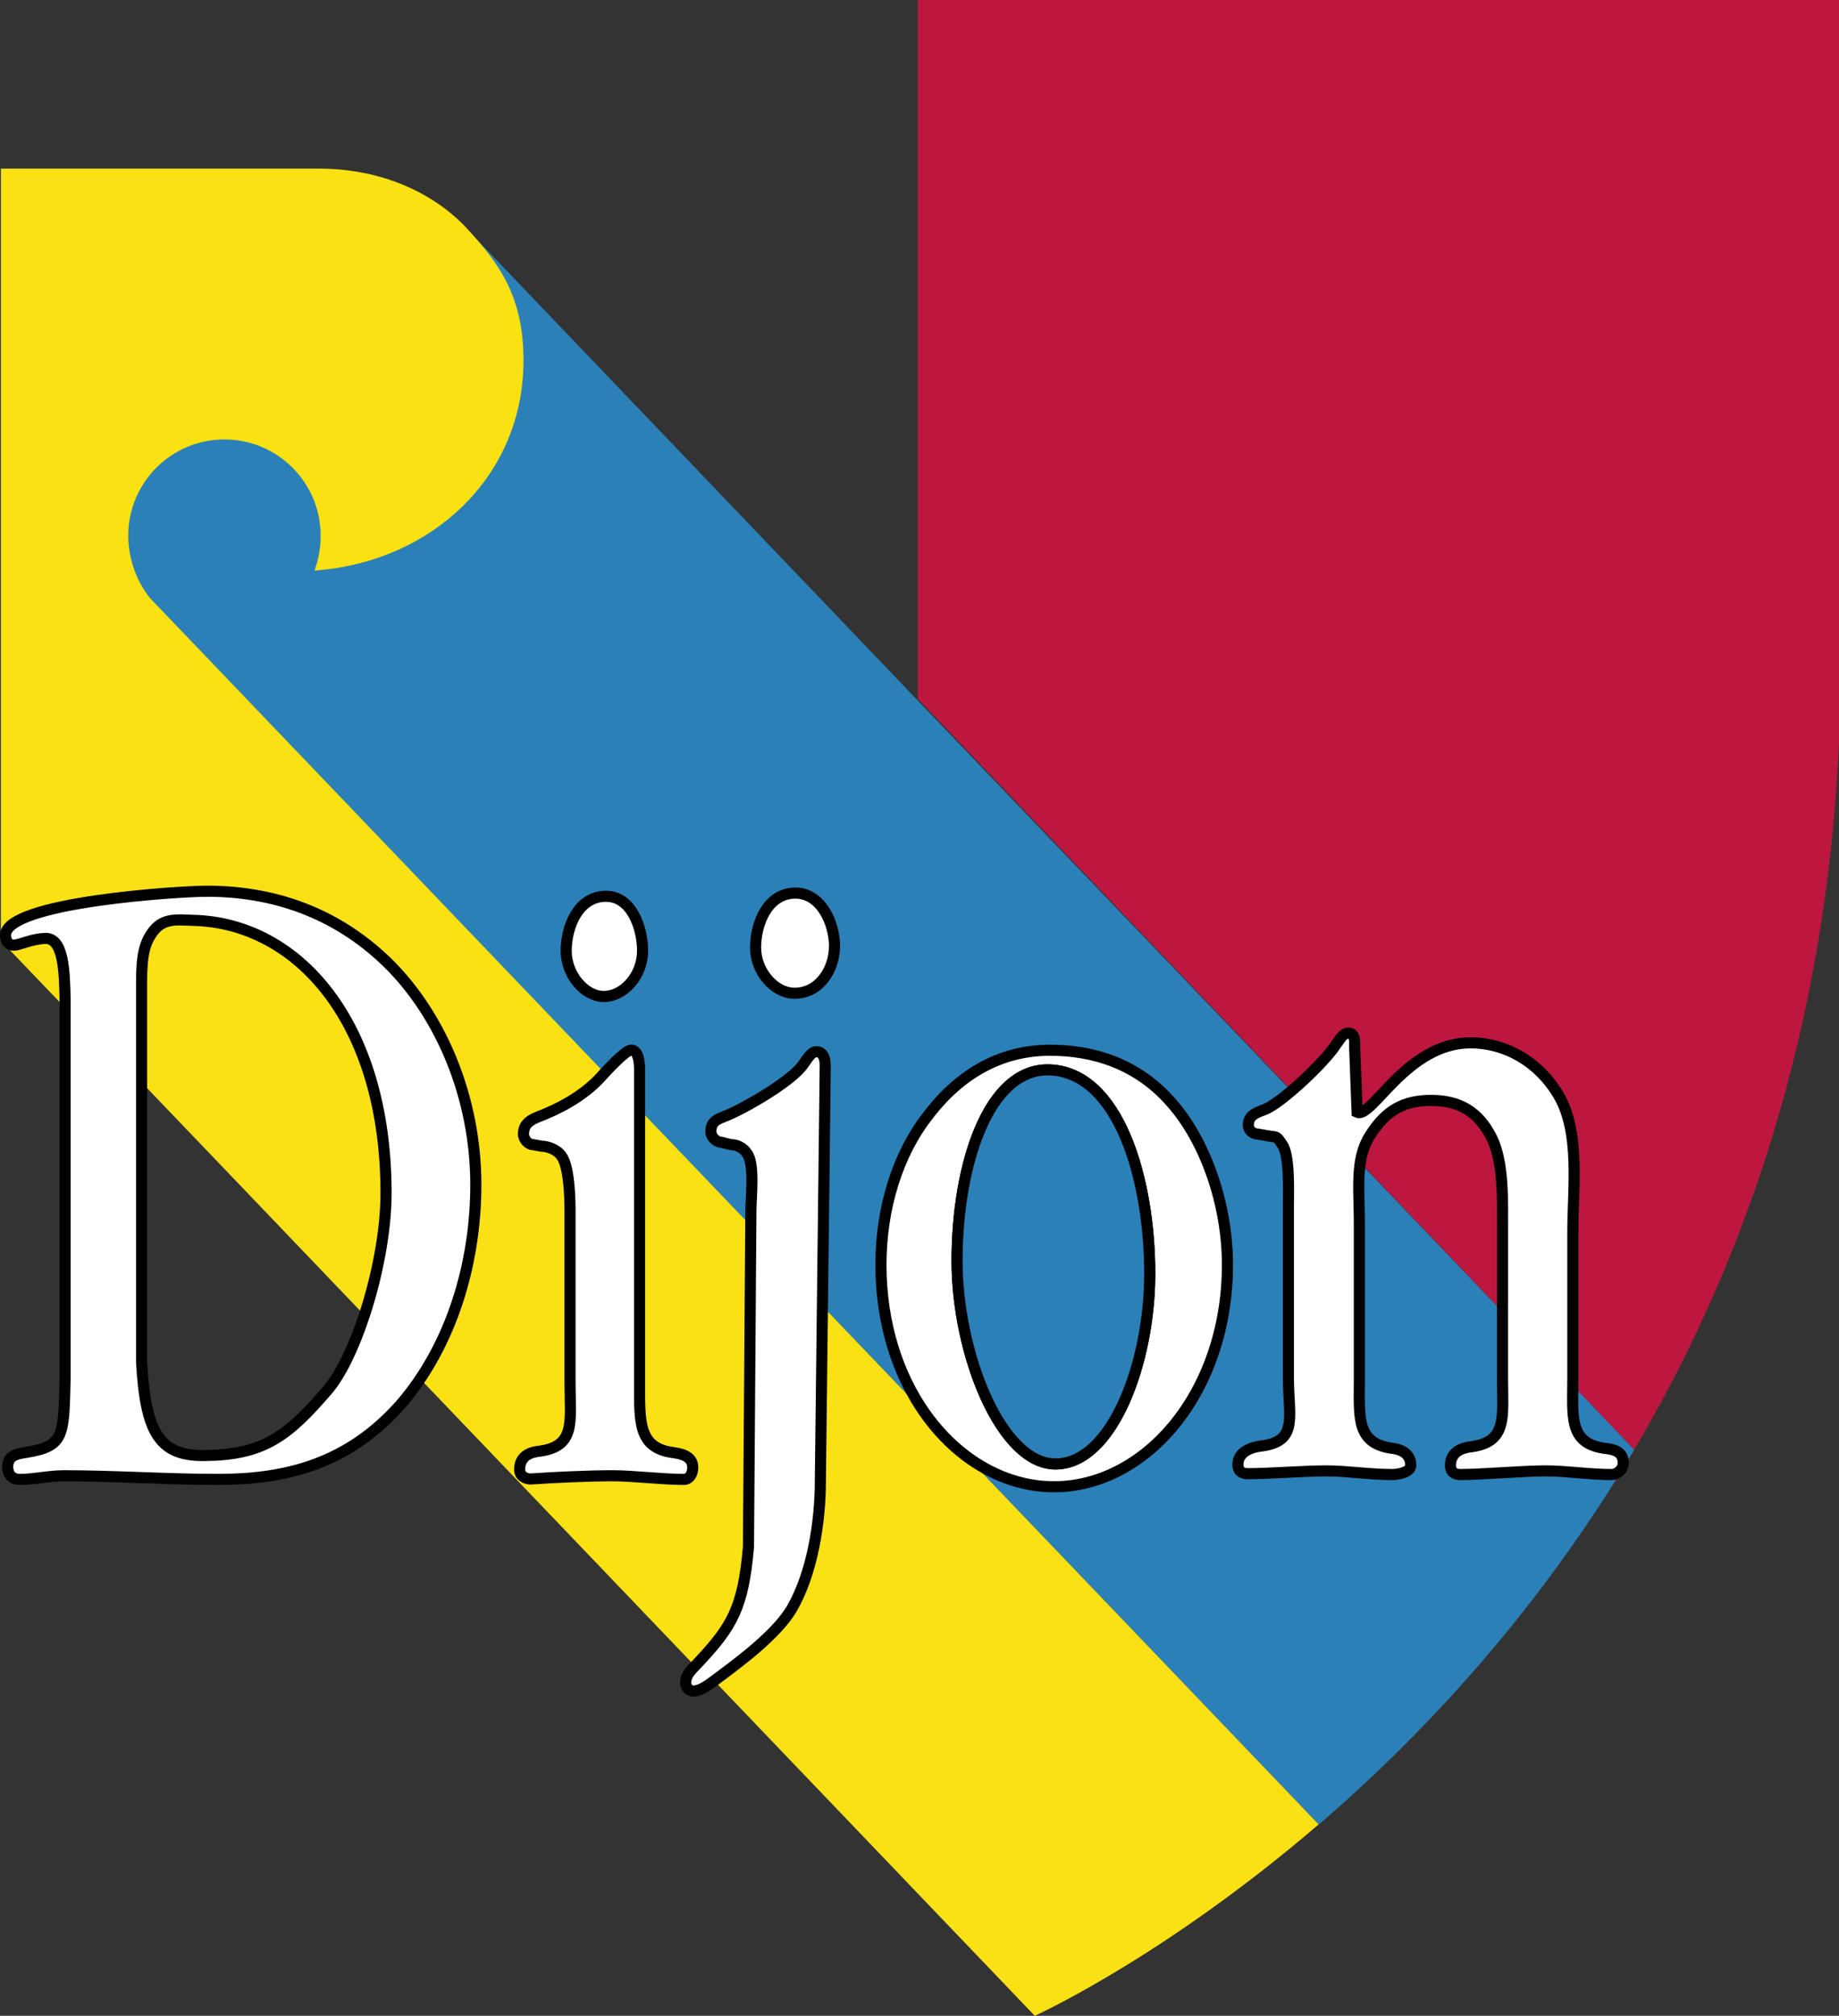 <?xml version="1.0" encoding="utf-8"?>
<!-- Generator: Adobe Illustrator 12.0.0, SVG Export Plug-In . SVG Version: 6.00 Build 51448)  -->
<!DOCTYPE svg PUBLIC "-//W3C//DTD SVG 1.1//EN" "http://www.w3.org/Graphics/SVG/1.1/DTD/svg11.dtd">
<svg  version="1.1" id="Calque_1" xmlns:x="http://ns.adobe.com/Extensibility/1.0/" xmlns:i="http://ns.adobe.com/AdobeIllustrator/10.0/" xmlns:graph="http://ns.adobe.com/Graphs/1.0/"
	 xmlns="http://www.w3.org/2000/svg" xmlns:xlink="http://www.w3.org/1999/xlink" xmlns:a="http://ns.adobe.com/AdobeSVGViewerExtensions/3.0/"
	 width="496.38" height="543.981" viewBox="0 0 496.38 543.981"
	 style="overflow:visible;enable-background:new 0 0 496.38 543.981;" xml:space="preserve">
<rect x="0" y="0" width="496.38" height="543.981" fill="#333333" stroke="none"/>
<g>
	<path style="fill:none;" d="M433.919,383.655l-9.397-9.846c0,0.009,0,0.017,0,0.024L433.919,383.655z"/>
	<path style="fill:none;" d="M68.695,323.923l-30.476-31.835v75.503c1.061,18.952,4.751,25.271,16.78,25.195
		c15.946-0.126,22.517-4.928,33.484-17.766c3.487-4.069,7.025-11.448,9.855-20.04c0.007-0.021,0.014-0.043,0.02-0.063
		L68.695,323.923z"/>
	<path style="fill:none;" d="M367.17,313.714c-0.009,0.049-0.017,0.098-0.024,0.146l38.411,40.149v-0.072L367.17,313.714z"/>
	<path style="fill:#2C80B8;" d="M424.522,373.834c-0.104,9.471-0.561,15.901,8.96,17.057c1.896,0.253,4.65,0.657,4.65,3.867
		c0,1.971-1.82,3.158-3.134,3.158c-6.066,0-12.131-0.985-17.816-0.985c-6.065,0-17.134,0.985-23.021,0.985
		c-1.315,0-2.653-0.505-2.653-2.477c0-3.689,3.233-4.726,5.306-4.979c10.235-1.238,8.744-8.111,8.744-18.726V354.01l-38.411-40.149
		c-0.725,4.801-0.229,10.262-0.229,16.633v41.47c0,10.613-1.01,17.688,9.224,18.928c1.896,0.253,4.65,1.314,4.65,4.523
		c0,1.971-3.588,2.502-4.901,2.502c-6.37,0-12.408-0.985-17.816-0.985c-6.066,0-15.391,0.758-21.278,0.758
		c-1.315,0-2.654-0.479-2.654-2.477c0-3.689,4.12-4.726,6.191-4.978c10.234-1.238,7.43-7.885,7.43-18.499v-46.397
		c0-3.462,0.404-13.747-1.667-16.451c-1.138-1.719-1.365-2.198-2.882-2.198l-3.765-0.658c-1.137,0-2.503-0.935-2.503-2.4
		c0-2.956,2.655-3.462,4.373-4.195c1.697-0.65,4.38-2.59,7.234-5.009L126.667,62.495c-0.909-0.91-0.631-0.657-0.96-0.986l-0.7,0.508
		c8.563,9.293,15.85,18.359,15.255,37.196c-0.935,29.339-24.234,50.87-53.953,53.65c0.834-2.628,1.239-5.408,1.239-8.314
		c0-14.885-12.08-26.964-26.965-26.964c-14.884,0-26.964,12.079-26.964,26.964c0,5.585,1.82,12.282,6.242,17.639l122.638,128.1
		c1.43-1.583,6.332-6.854,7.76-6.9c2.729-0.076,2.375,5.509,2.375,7.228v10.259l30.007,31.343l0.041-5.566
		c0-3.461,1.062-12.635-1.037-15.364c-1.137-1.718-2.88-2.4-4.396-2.4l-2.679-0.657c-1.137,0-2.704-1.364-2.704-2.856
		c0-2.956,2.199-3.461,3.917-4.194c4.549-1.718,18.145-9.451,21.177-14.152c0.96-1.237,1.895-3.208,3.412-3.208
		c1.895,0,2.375,1.996,2.375,3.739l-0.76,64.867l27.582,28.811c-7.228-10.303-11.786-24.043-11.786-39.951
		c0-15.238,4.499-29.795,12.662-40.206c9.071-11.928,20.316-17.664,33.004-17.664c11.75,0,23.552,3.664,32.649,14.05
		c9.273,10.412,15.214,27.571,15.214,43.82c0,34.771-22.492,60.625-47.863,59.917c-8.07-0.229-15.886-3.173-22.706-8.294
		l95.182,99.42c-0.004,0.004-0.009,0.008-0.013,0.012l0.038,0.04c28.051-24.134,59.262-57.415,85.163-101.185l-7.193-7.539
		L424.522,373.834z M162.931,268.908c-5.105,0-10.109-5.863-10.109-12.282s3.134-14.556,10.488-14.758
		c7.277-0.203,10.133,8.769,10.133,14.683C173.444,263.222,168.415,268.908,162.931,268.908z M214.054,268.023
		c-5.105-0.228-10.108-5.863-10.108-12.282c0-6.419,3.133-14.531,10.487-14.733c7.278-0.202,10.816,8.314,10.816,14.253
		C225.25,261.908,220.853,268.327,214.054,268.023z"/>
	<path style="fill:#FAE115;" d="M98.358,354.917c3.451-10.474,5.843-22.752,5.843-32.966c0-45.892-23.628-72.855-51.982-73.588
		c-3.967-0.101-7.986-0.809-10.816,2.881c-2.275,2.982-3.209,6.166-3.184,13.924v26.862v0.058l30.476,31.835L98.358,354.917z"/>
	<path style="fill:#FAE115;stroke:#FAE112;stroke-width:2;" d="M202.642,332.218l-30.007-31.343v72.175
		c0,10.613-0.404,17.639,8.947,18.927c1.895,0.279,5.407,0.783,5.407,3.994c0,1.971-1.036,3.26-2.375,3.26
		c-6.064,0-13.646-0.985-19.332-0.985c-6.065,0-15.87,0.43-21.835,0.859c-1.314,0.101-3.184-0.607-3.184-2.578
		c0-3.689,3.007-4.625,5.08-4.877c10.235-1.238,8.516-7.986,8.516-18.6v-46.398c0-3.461-0.227-11.978-2.325-14.707
		c-1.137-1.719-3.766-2.628-5.281-2.628l-2.452-0.43c-1.137,0-2.501-1.364-2.501-2.856c0-2.956,2.224-3.892,3.917-4.625
		c5.054-1.919,12.054-5.331,17.058-10.865c0.06-0.067,0.138-0.155,0.225-0.251l-122.638-128.1
		c-4.422-5.357-6.242-12.054-6.242-17.639c0-14.885,12.08-26.964,26.964-26.964c14.885,0,26.965,12.079,26.965,26.964
		c0,2.906-0.405,5.686-1.239,8.314c29.719-2.78,53.019-24.311,53.953-53.65c0.594-18.837-6.692-27.903-15.255-37.196
		c-0.179-0.194-0.358-0.389-0.539-0.584c-9.755-9.78-23.553-14.935-38.437-14.935H1.247v206.969l16.326,17.053v-0.652
		c-0.152-7.657-0.379-16.83-5.383-16.628c-3.967,0.151-6.697,1.819-8.592,1.819c-1.34,0-2.098-1.213-2.098-2.704
		c0-8.896,46.802-11.852,54.383-11.852c17.437,0,34.47,5.433,48.697,19.256c14.379,14.076,23.856,36.289,23.856,59.968
		c0,19.032-5.196,37.357-14.454,51.515l74.294,77.628c9.365-9.92,12.322-15.006,13.748-31.395L202.642,332.218z"/>
	<path style="fill:#FAE115;" d="M260.743,392.907c-4.152-3.118-7.931-7.049-11.174-11.672l-27.582-28.811l-0.554,47.159
		c0,11.347-2.224,25.044-7.682,34.47c-4.147,7.117-14.552,14.726-20.981,19.511l86.534,90.417c0,0,34.792-15.715,76.608-51.643
		c0.004-0.004,0.009-0.008,0.013-0.012L260.743,392.907z"/>
	<path style="fill:#BD1740;" d="M405.557,332.49c0-7.885,0.43-18.853-2.956-25.524c-3.614-7.151-8.896-10.007-16.301-10.007
		c-7.201,0-12.155,2.502-16.552,9.527c-1.411,2.238-2.173,4.637-2.578,7.228l38.387,40.224V332.49z"/>
	<path style="fill:#BD1740;" d="M247.715,0v187.485l0.076,1.137l100.878,105.704c4.763-4.052,9.969-9.405,11.854-12.329
		c0.96-1.212,1.896-3.208,3.413-3.208c1.895,0,1.717,2.224,1.717,3.968l0.658,17.386c3.992,1.845,13.367-18.726,30.628-18.726
		c9.451,0,18.347,5.104,23.654,13.975c6.063,10.134,3.942,25.297,3.942,37.122v39.222c0,0.707-0.007,1.398-0.015,2.074l9.397,9.846
		l7.193,7.539c29.239-49.455,51.729-112.329,55.268-190.594V0H247.715z"/>
	<path style="fill:#FFFFFF;stroke:#000000;stroke-width:3;" d="M214.433,241.009c-7.354,0.202-10.487,8.314-10.487,14.733
		c0,6.418,5.003,12.054,10.108,12.282c6.798,0.303,11.195-6.115,11.195-12.762C225.25,249.323,221.711,240.807,214.433,241.009z"/>
	<path style="fill:#FFFFFF;stroke:#000000;stroke-width:3;" d="M213.751,434.054c5.458-9.426,7.682-23.123,7.682-34.47l0.554-47.159
		l0.76-64.867c0-1.743-0.48-3.739-2.375-3.739c-1.517,0-2.452,1.971-3.412,3.208c-3.032,4.701-16.628,12.435-21.177,14.152
		c-1.718,0.733-3.917,1.238-3.917,4.194c0,1.492,1.567,2.856,2.704,2.856l2.679,0.657c1.516,0,3.259,0.683,4.396,2.4
		c2.098,2.729,1.037,11.903,1.037,15.364l-0.041,5.566l-0.617,85.258c-1.425,16.389-4.383,21.475-13.748,31.395
		c-0.427,0.451-0.861,0.909-1.314,1.382c-0.935,0.986-1.895,2.225-1.895,3.941c0,1.239,1.213,2.175,1.971,2.175
		c1.718,0,3.689-1.289,5.155-2.376c0.183-0.137,0.383-0.286,0.574-0.428C199.199,448.779,209.604,441.171,213.751,434.054z"/>
	<path style="fill:#FFFFFF;stroke:#000000;stroke-width:3;" d="M163.311,241.868c-7.354,0.202-10.488,8.339-10.488,14.758
		s5.004,12.282,10.109,12.282c5.484,0,10.513-5.686,10.513-12.357C173.444,250.637,170.588,241.666,163.311,241.868z"/>
	<path style="fill:#FFFFFF;stroke:#000000;stroke-width:3;" d="M145.216,301.405c-1.693,0.733-3.917,1.669-3.917,4.625
		c0,1.492,1.365,2.856,2.501,2.856l2.452,0.43c1.516,0,4.144,0.909,5.281,2.628c2.098,2.729,2.325,11.246,2.325,14.707v46.398
		c0,10.613,1.719,17.361-8.516,18.6c-2.072,0.252-5.08,1.188-5.08,4.877c0,1.971,1.87,2.679,3.184,2.578
		c5.965-0.43,15.77-0.859,21.835-0.859c5.685,0,13.267,0.985,19.332,0.985c1.34,0,2.375-1.289,2.375-3.26
		c0-3.211-3.513-3.715-5.407-3.994c-9.351-1.288-8.947-8.313-8.947-18.927v-72.175v-10.259c0-1.719,0.354-7.304-2.375-7.228
		c-1.428,0.046-6.33,5.317-7.76,6.9c-0.087,0.096-0.166,0.184-0.225,0.251C157.27,296.074,150.27,299.486,145.216,301.405z"/>
	<path style="fill:#FFFFFF;stroke:#000000;stroke-width:3;" d="M260.743,392.907c6.82,5.121,14.636,8.064,22.706,8.294
		c25.371,0.708,47.863-25.146,47.863-59.917c0-16.249-5.94-33.408-15.214-43.82c-9.098-10.386-20.899-14.05-32.649-14.05
		c-12.688,0-23.933,5.736-33.004,17.664c-8.163,10.411-12.662,24.968-12.662,40.206c0,15.908,4.558,29.648,11.786,39.951
		C252.812,385.858,256.59,389.789,260.743,392.907z M283.246,288.721c18.675,0.581,27.091,29.364,27.091,54.989
		c0,24.133-10.158,51.35-25.448,51.35c-14.656,0-26.56-29.692-26.56-54.812C258.329,314.346,266.745,288.214,283.246,288.721z"/>
	<path style="fill:#FFFFFF;stroke:#000000;stroke-width:3;" d="M336.946,303.63c0,1.466,1.366,2.4,2.503,2.4l3.765,0.658
		c1.517,0,1.744,0.479,2.882,2.198c2.071,2.704,1.667,12.989,1.667,16.451v46.397c0,10.614,2.805,17.261-7.43,18.499
		c-2.071,0.252-6.191,1.288-6.191,4.978c0,1.997,1.339,2.477,2.654,2.477c5.888,0,15.212-0.758,21.278-0.758
		c5.408,0,11.446,0.985,17.816,0.985c1.313,0,4.901-0.531,4.901-2.502c0-3.209-2.755-4.271-4.65-4.523
		c-10.233-1.239-9.224-8.314-9.224-18.928v-41.47c0-6.371-0.496-11.832,0.229-16.633c0.008-0.049,0.016-0.098,0.024-0.146
		c0.405-2.591,1.167-4.989,2.578-7.228c4.396-7.025,9.351-9.527,16.552-9.527c7.404,0,12.687,2.855,16.301,10.007
		c3.386,6.672,2.956,17.64,2.956,25.524v21.447v0.072v17.726c0,10.614,1.491,17.487-8.744,18.726
		c-2.072,0.253-5.306,1.289-5.306,4.979c0,1.972,1.338,2.477,2.653,2.477c5.888,0,16.956-0.985,23.021-0.985
		c5.686,0,11.75,0.985,17.816,0.985c1.313,0,3.134-1.188,3.134-3.158c0-3.21-2.755-3.614-4.65-3.867
		c-9.521-1.155-9.064-7.586-8.96-17.057c0-0.008,0-0.016,0-0.024c0.008-0.676,0.015-1.367,0.015-2.074v-39.222
		c0-11.825,2.121-26.988-3.942-37.122c-5.308-8.87-14.203-13.975-23.654-13.975c-17.261,0-26.636,20.57-30.628,18.726l-0.658-17.386
		c0-1.744,0.178-3.968-1.717-3.968c-1.517,0-2.453,1.996-3.413,3.208c-1.886,2.924-7.092,8.277-11.854,12.329
		c-0.04,0.033-0.078,0.067-0.116,0.1c-2.854,2.419-5.537,4.358-7.234,5.009C339.601,300.168,336.946,300.674,336.946,303.63z"/>
	<path style="fill:#2C80B8;stroke:#000000;stroke-width:3;" d="M284.888,395.06c15.29,0,25.448-27.217,25.448-51.35
		c0-25.625-8.416-54.408-27.091-54.989c-16.501-0.507-24.917,25.625-24.917,51.526C258.329,365.367,270.232,395.06,284.888,395.06z"
		/>
	<path style="fill:#FFFFFF;stroke:#000000;stroke-width:3;" d="M104.58,259.76c-14.227-13.823-31.26-19.256-48.697-19.256
		c-7.581,0-54.383,2.957-54.383,11.852c0,1.491,0.758,2.704,2.098,2.704c1.895,0,4.625-1.668,8.592-1.819
		c5.004-0.202,5.231,8.971,5.383,16.628v0.652v101.291c-0.379,15.819-0.152,18.447-10.563,20.14
		c-1.87,0.305-4.928,0.607-4.928,3.817c0,2.477,1.517,3.462,3.209,3.462c3.993,0,7.783-0.985,11.953-0.985
		c13.621,0,27.646,0.985,41.672,0.985c18.372,0,35.05-4.195,49.253-20.242c2.091-2.402,4.021-5.004,5.813-7.746
		c9.258-14.157,14.454-32.482,14.454-51.515C128.437,296.049,118.959,273.836,104.58,259.76z M88.483,375.021
		c-10.967,12.838-17.538,17.64-33.484,17.766c-12.029,0.076-15.719-6.243-16.78-25.195v-75.503v-0.058v-26.862
		c-0.025-7.758,0.909-10.942,3.184-13.924c2.83-3.689,6.849-2.982,10.816-2.881c28.354,0.733,51.982,27.697,51.982,73.588
		c0,10.214-2.392,22.492-5.843,32.966c-0.006,0.021-0.013,0.043-0.02,0.063C95.508,363.572,91.97,370.951,88.483,375.021z"/>
</g>
</svg>
